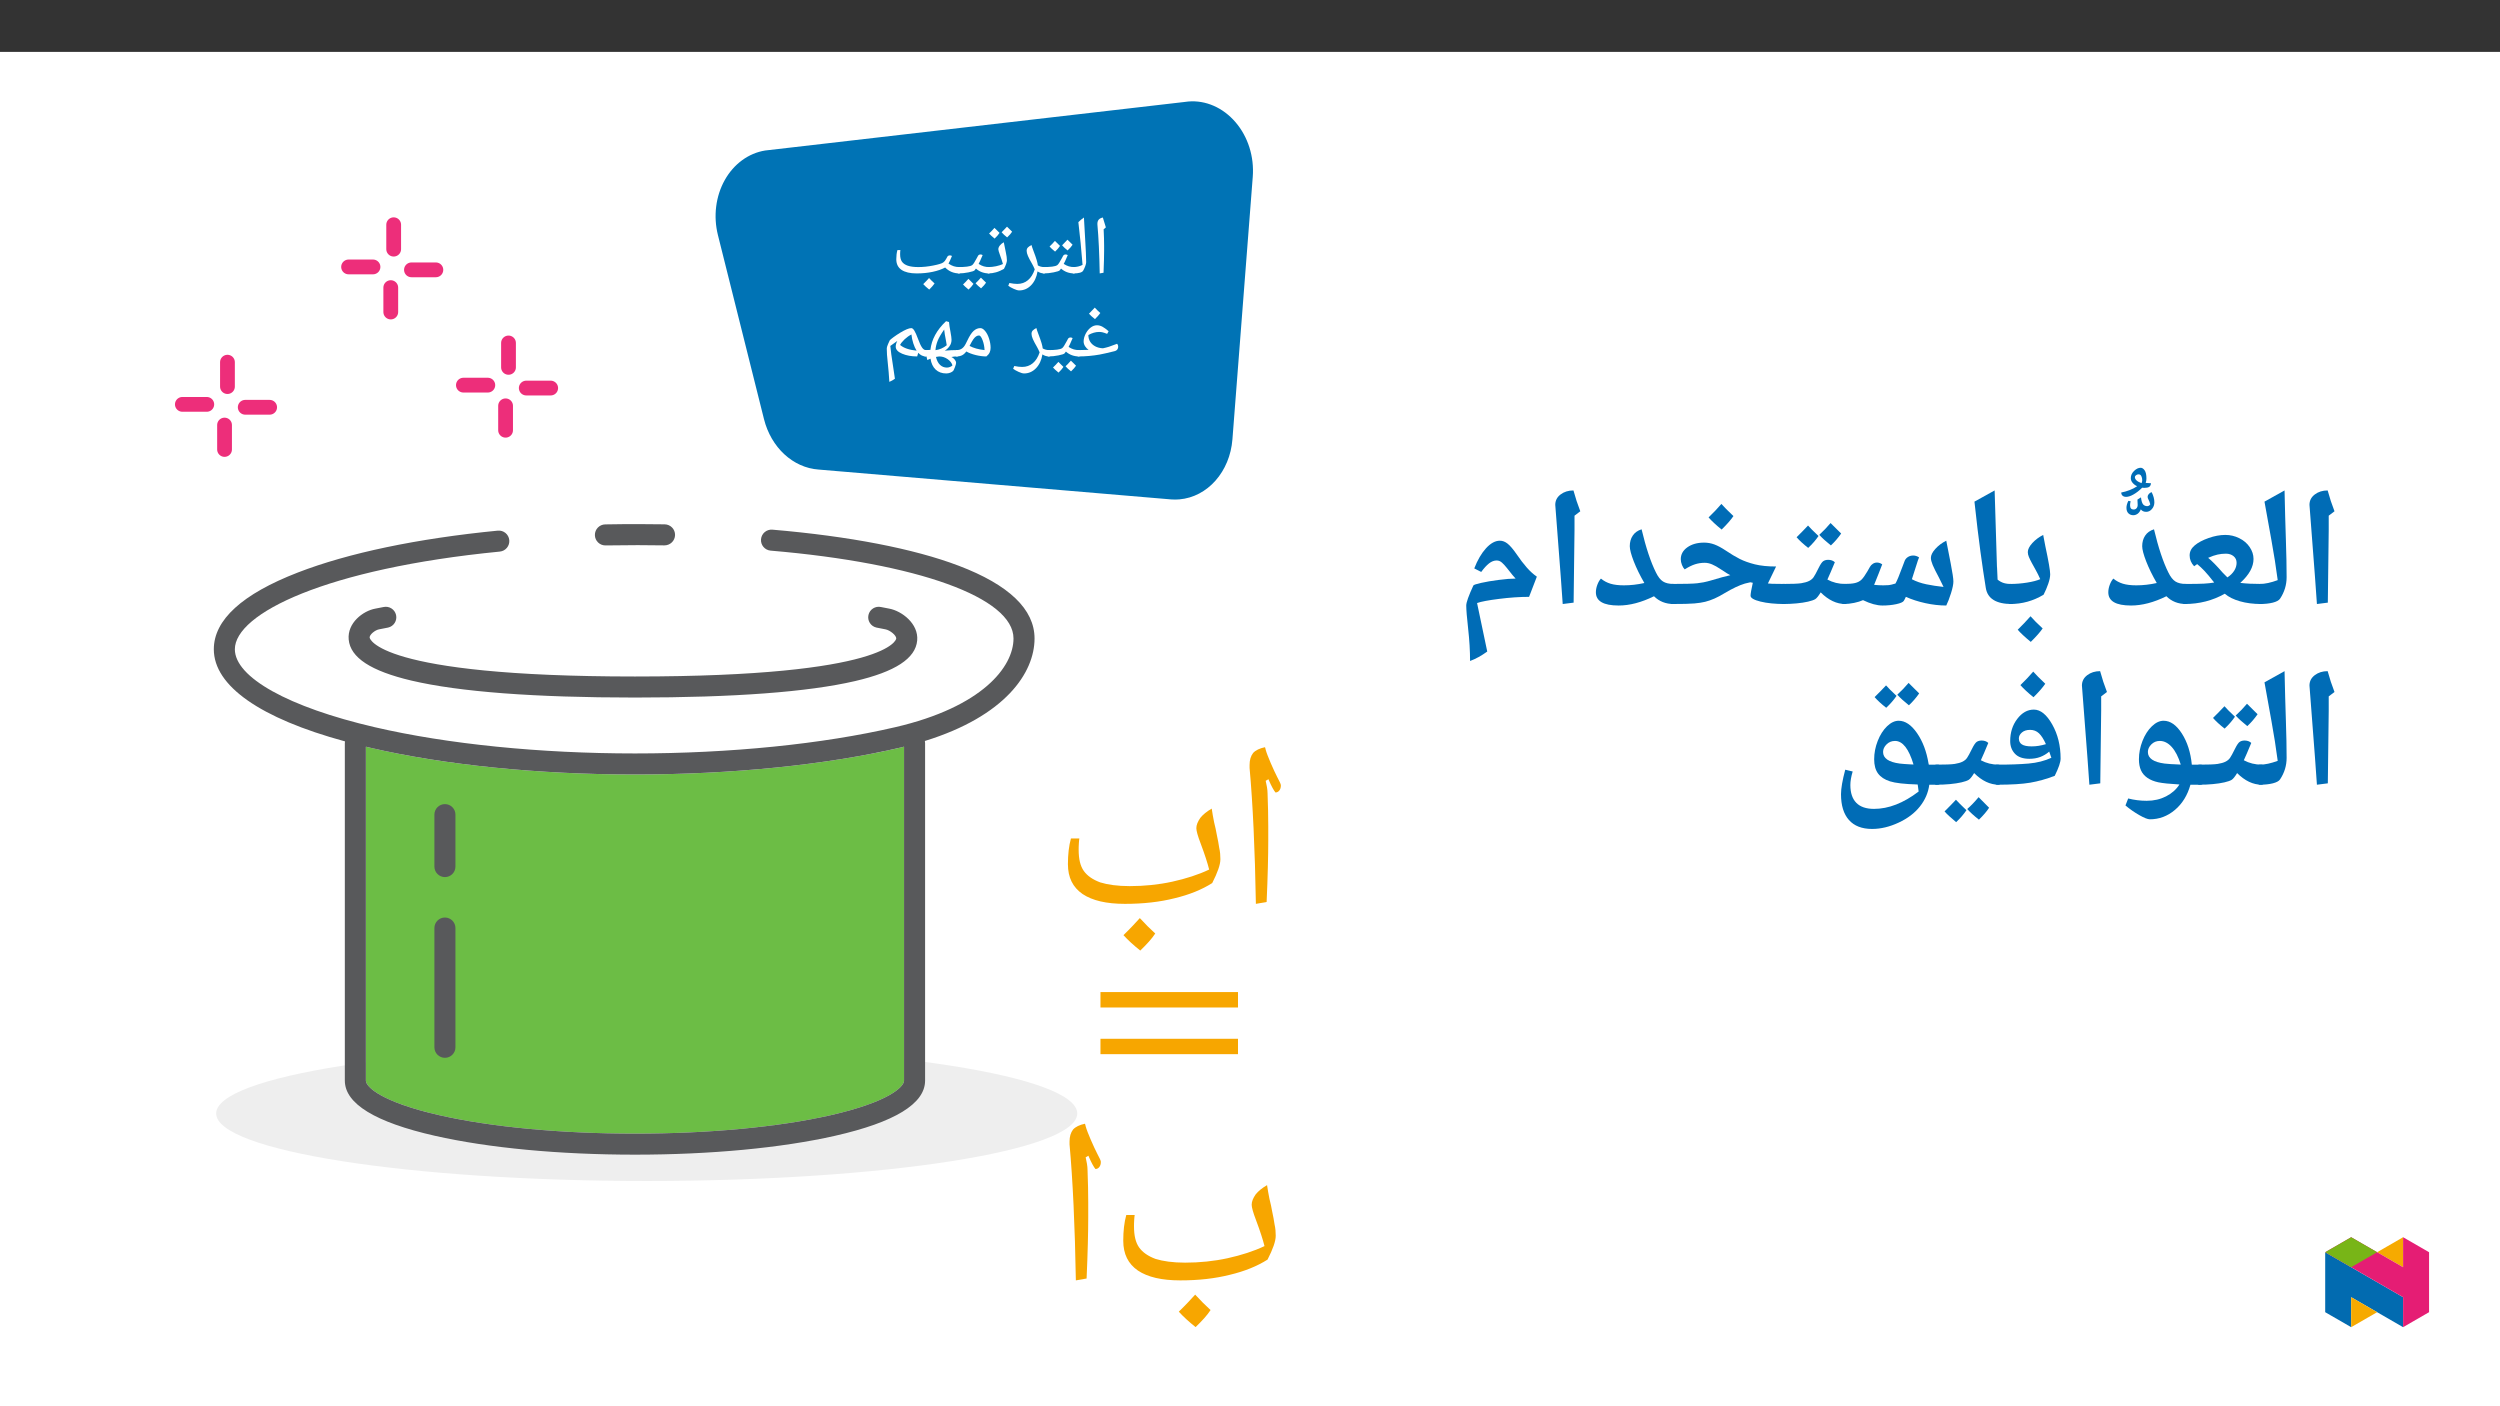﻿<?xml version="1.0" encoding="utf-8"?>
<svg xmlns="http://www.w3.org/2000/svg" xmlns:xlink="http://www.w3.org/1999/xlink" viewBox="0 0 960 540" version="1.1">
  <rect x="0" y="0" width="960" height="540" fill="#333333" stroke="none"/>
  <defs>
    <g>
      <symbol overflow="visible" id="glyph0-0">
        <path style="stroke:none;" d="M 1.594 0 L 1.594 -22.844 L 14.406 -22.844 L 14.406 0 Z M 3.141 -1.531 L 12.859 -1.531 L 12.859 -21.312 L 3.141 -21.312 Z M 3.141 -1.531 " />
      </symbol>
      <symbol overflow="visible" id="glyph0-1">
        <path style="stroke:none;" d="M 5.031 -10.656 L 5.031 -8.656 C 5.031 -6.594 4.957 -3.797 4.812 -0.266 L 3.344 0 C 3.207 -7.477 2.914 -13.688 2.469 -18.625 L 2.453 -19.031 C 2.453 -19.707 2.617 -20.242 2.953 -20.641 C 3.297 -21.047 3.832 -21.32 4.562 -21.469 C 4.594 -21.332 4.625 -21.207 4.656 -21.094 C 4.688 -20.977 5.035 -19.836 5.703 -17.672 L 4.844 -16.938 L 4.859 -16.781 C 4.973 -14.488 5.031 -12.445 5.031 -10.656 Z M 3.906 -23.031 Z M 4.203 1.656 Z M 4.203 1.656 " />
      </symbol>
      <symbol overflow="visible" id="glyph0-2">
        <path style="stroke:none;" d="M -0.031 0 C -0.219 0 -0.312 -0.086 -0.312 -0.266 L -0.312 -2.172 C -0.312 -2.348 -0.219 -2.438 -0.031 -2.438 C 1.258 -2.438 2.441 -2.719 3.516 -3.281 C 3.078 -8.945 2.539 -14.414 1.906 -19.688 C 2.52 -20.312 3.234 -20.906 4.047 -21.469 C 4.148 -19.176 4.32 -16.16 4.562 -12.422 C 4.758 -9.297 4.875 -6.594 4.906 -4.312 C 4.906 -3.945 4.797 -3.461 4.578 -2.859 C 4.367 -2.266 4.102 -1.68 3.781 -1.109 C 3.395 -0.367 2.125 0 -0.031 0 Z M 2.531 -23.031 Z M 3.844 0.938 Z M 3.844 1.656 Z M 3.844 1.656 " />
      </symbol>
      <symbol overflow="visible" id="glyph0-3">
        <path style="stroke:none;" d="M 8.547 -7.281 C 8.836 -7.281 9.098 -7.195 9.328 -7.031 C 8.941 -6.102 8.602 -5.328 8.312 -4.703 C 8.02 -4.078 7.844 -3.727 7.781 -3.656 C 8.5 -3.195 9.164 -2.879 9.781 -2.703 C 10.406 -2.523 11.082 -2.438 11.812 -2.438 C 11.988 -2.438 12.078 -2.348 12.078 -2.172 L 12.078 -0.266 C 12.078 -0.086 11.988 0 11.812 0 C 9.844 0 8.156 -0.617 6.75 -1.859 L 6.234 -1.172 C 6.016 -0.93 5.238 -0.676 3.906 -0.406 C 2.582 -0.133 1.281 0 0 0 C -0.176 0 -0.266 -0.086 -0.266 -0.266 L -0.266 -2.172 C -0.266 -2.348 -0.176 -2.438 0 -2.438 C 1.32 -2.438 2.441 -2.492 3.359 -2.609 C 4.285 -2.723 4.938 -2.914 5.312 -3.188 C 5.695 -3.457 6.258 -4.305 7 -5.734 L 7.562 -6.766 C 7.75 -7.109 8.078 -7.281 8.547 -7.281 Z M 6.922 -8.844 Z M 6.047 0.938 Z M 6.047 1.656 Z M 6.359 -10.562 C 5.973 -9.945 5.344 -9.219 4.469 -8.375 C 3.508 -9.145 2.801 -9.797 2.344 -10.328 C 2.906 -10.848 3.594 -11.566 4.406 -12.484 C 4.656 -12.223 5.305 -11.582 6.359 -10.562 Z M 11.188 -11.016 C 10.789 -10.379 10.148 -9.648 9.266 -8.828 C 8.359 -9.547 7.656 -10.203 7.156 -10.797 C 7.383 -11.004 8.07 -11.723 9.219 -12.953 C 9.469 -12.68 10.125 -12.035 11.188 -11.016 Z M 6.875 -8.062 Z M 6.719 -13.734 Z M 6.875 -8.375 Z M 6.875 -8.375 " />
      </symbol>
      <symbol overflow="visible" id="glyph0-4">
        <path style="stroke:none;" d="M 12.766 0 C 11.766 0 10.895 -0.258 10.156 -0.781 C 9.789 1.445 8.961 3.223 7.672 4.547 C 6.391 5.867 4.863 6.531 3.094 6.531 C 2.582 6.531 1.883 6.328 1 5.922 C 0.113 5.523 -0.582 5.129 -1.094 4.734 L -0.656 3.672 C 0.508 3.91 1.516 4.031 2.359 4.031 C 3.961 4.031 5.332 3.551 6.469 2.594 C 7.602 1.645 8.473 0.258 9.078 -1.562 C 8.797 -2.25 8.473 -2.922 8.109 -3.578 C 7.359 -4.867 6.812 -5.906 6.469 -6.688 C 6.133 -7.477 5.969 -8.141 5.969 -8.672 C 5.969 -9.211 6.129 -9.645 6.453 -9.969 C 6.785 -10.301 7.242 -10.613 7.828 -10.906 C 7.984 -10.32 8.195 -9.676 8.469 -8.969 C 9.145 -7.188 9.598 -5.895 9.828 -5.094 C 10.066 -4.289 10.211 -3.617 10.266 -3.078 C 10.984 -2.648 11.816 -2.438 12.766 -2.438 C 12.941 -2.438 13.031 -2.348 13.031 -2.172 L 13.031 -0.266 C 13.031 -0.086 12.941 0 12.766 0 Z M 6.281 -12.469 Z M 3.234 8.094 Z M 3.234 8.094 " />
      </symbol>
      <symbol overflow="visible" id="glyph0-5">
        <path style="stroke:none;" d="M 0 0 C -0.176 0 -0.266 -0.086 -0.266 -0.266 L -0.266 -2.172 C -0.266 -2.348 -0.176 -2.438 0 -2.438 C 0.969 -2.438 1.961 -2.539 2.984 -2.75 C 4.004 -2.969 4.895 -3.254 5.656 -3.609 C 5.383 -4.598 5 -5.77 4.5 -7.125 C 4.094 -8.227 3.891 -8.941 3.891 -9.266 C 3.891 -9.734 4.078 -10.211 4.453 -10.703 C 4.836 -11.191 5.348 -11.613 5.984 -11.969 C 6.078 -11.363 6.328 -10.141 6.734 -8.297 C 7.035 -6.891 7.188 -5.797 7.188 -5.016 C 7.188 -4.703 7.086 -4.25 6.891 -3.656 C 6.691 -3.07 6.414 -2.441 6.062 -1.766 C 4.094 -0.586 2.07 0 0 0 Z M 4.438 -13.531 Z M 4.062 0.938 Z M 4.062 1.656 Z M 4.359 -15.562 C 3.973 -14.945 3.344 -14.219 2.469 -13.375 C 1.508 -14.145 0.801 -14.797 0.344 -15.328 C 0.906 -15.848 1.594 -16.566 2.406 -17.484 C 2.656 -17.223 3.305 -16.582 4.359 -15.562 Z M 9.188 -16.016 C 8.789 -15.379 8.148 -14.648 7.266 -13.828 C 6.359 -14.547 5.656 -15.203 5.156 -15.797 C 5.383 -16.004 6.07 -16.723 7.219 -17.953 C 7.469 -17.68 8.125 -17.035 9.188 -16.016 Z M 4.875 -13.062 Z M 4.719 -18.734 Z M 4.875 -13.375 Z M 4.875 -13.375 " />
      </symbol>
      <symbol overflow="visible" id="glyph0-6">
        <path style="stroke:none;" d="M 8.547 -7.281 C 8.836 -7.281 9.098 -7.195 9.328 -7.031 C 8.941 -6.102 8.602 -5.328 8.312 -4.703 C 8.02 -4.078 7.844 -3.727 7.781 -3.656 C 8.5 -3.195 9.164 -2.879 9.781 -2.703 C 10.406 -2.523 11.082 -2.438 11.812 -2.438 C 11.988 -2.438 12.078 -2.348 12.078 -2.172 L 12.078 -0.266 C 12.078 -0.086 11.988 0 11.812 0 C 9.844 0 8.156 -0.617 6.75 -1.859 L 6.234 -1.172 C 6.016 -0.93 5.238 -0.676 3.906 -0.406 C 2.582 -0.133 1.281 0 0 0 C -0.176 0 -0.266 -0.086 -0.266 -0.266 L -0.266 -2.172 C -0.266 -2.348 -0.176 -2.438 0 -2.438 C 1.32 -2.438 2.441 -2.492 3.359 -2.609 C 4.285 -2.723 4.938 -2.914 5.312 -3.188 C 5.695 -3.457 6.258 -4.305 7 -5.734 L 7.562 -6.766 C 7.75 -7.109 8.078 -7.281 8.547 -7.281 Z M 6.922 -8.844 Z M 6.047 0.938 Z M 6.047 1.656 Z M 5.812 4.016 C 5.426 4.629 4.797 5.359 3.922 6.203 C 2.961 5.43 2.254 4.781 1.797 4.25 C 2.359 3.727 3.047 3.008 3.859 2.094 C 4.047 2.289 4.695 2.93 5.812 4.016 Z M 10.641 3.562 C 10.254 4.164 9.613 4.891 8.719 5.734 C 7.789 4.992 7.086 4.344 6.609 3.781 C 7.086 3.344 7.773 2.625 8.672 1.625 C 8.859 1.832 9.516 2.477 10.641 3.562 Z M 6.234 4.109 Z M 6.172 1.625 Z M 6.266 6.516 Z M 6.266 6.516 " />
      </symbol>
      <symbol overflow="visible" id="glyph0-7">
        <path style="stroke:none;" d="M 26.469 0 C 24.312 0 22.488 -0.754 21 -2.266 C 19.695 -1.566 18.098 -1.016 16.203 -0.609 C 14.316 -0.203 12.266 0 10.047 0 C 7.535 0 5.602 -0.453 4.25 -1.359 C 2.906 -2.266 2.234 -3.629 2.234 -5.453 C 2.234 -6.773 2.379 -7.945 2.672 -8.969 L 3.812 -8.969 C 3.789 -8.883 3.766 -8.664 3.734 -8.312 C 3.711 -7.957 3.703 -7.648 3.703 -7.391 C 3.703 -6.148 3.938 -5.191 4.406 -4.516 C 4.875 -3.836 5.617 -3.32 6.641 -2.969 C 7.672 -2.613 9.031 -2.438 10.719 -2.438 C 12.508 -2.438 14.41 -2.633 16.422 -3.031 C 18.43 -3.426 19.707 -3.816 20.25 -4.203 C 20.508 -4.391 20.711 -4.578 20.859 -4.766 C 21.016 -4.961 21.191 -5.238 21.391 -5.594 L 21.844 -6.422 C 22.039 -6.754 22.375 -6.922 22.844 -6.922 C 23.156 -6.922 23.41 -6.844 23.609 -6.688 C 23.023 -5.258 22.582 -4.285 22.281 -3.766 C 22.988 -3.297 23.66 -2.957 24.297 -2.75 C 24.941 -2.539 25.664 -2.438 26.469 -2.438 C 26.645 -2.438 26.734 -2.348 26.734 -2.172 L 26.734 -0.266 C 26.734 -0.086 26.645 0 26.469 0 Z M 12.938 -9.75 Z M 14.641 1.656 Z M 16.938 3.859 C 16.438 4.578 15.75 5.359 14.875 6.203 C 13.957 5.484 13.191 4.785 12.578 4.109 C 13.535 3.172 14.281 2.391 14.812 1.766 C 15.551 2.566 16.258 3.266 16.938 3.859 Z M 14.797 4.109 Z M 14.812 1.453 Z M 14.875 6.516 Z M 14.812 0.984 Z M 14.812 0.984 " />
      </symbol>
      <symbol overflow="visible" id="glyph0-8">
        <path style="stroke:none;" d="M 0 0 C -0.176 0 -0.266 -0.086 -0.266 -0.266 L -0.266 -2.172 C -0.266 -2.348 -0.176 -2.438 0 -2.438 C 1.375 -2.438 2.703 -2.469 3.984 -2.531 C 3.473 -2.863 3.023 -3.32 2.641 -3.906 C 2.266 -4.488 2.078 -5.109 2.078 -5.766 C 2.078 -6.672 2.32 -7.625 2.812 -8.625 C 3.312 -9.625 3.953 -10.43 4.734 -11.047 C 5.516 -11.66 6.332 -11.969 7.188 -11.969 C 7.926 -11.969 8.633 -11.781 9.312 -11.406 C 9.988 -11.039 10.773 -10.469 11.672 -9.688 L 11.109 -8.672 C 10.266 -8.992 9.648 -9.195 9.266 -9.281 C 8.879 -9.363 8.457 -9.406 8 -9.406 C 6.688 -9.406 5.316 -9.016 3.891 -8.234 C 3.891 -7.316 4.109 -6.477 4.547 -5.719 C 4.992 -4.969 5.641 -4.363 6.484 -3.906 C 7.328 -3.445 8.32 -3.188 9.469 -3.125 C 10.281 -3.289 11.055 -3.488 11.797 -3.719 C 12.535 -3.957 13.57 -4.336 14.906 -4.859 C 15.195 -4.586 15.344 -4.207 15.344 -3.719 L 15.312 -3.391 C 15.188 -2.672 14.742 -2.219 13.984 -2.031 C 11.441 -1.395 9.52 -0.957 8.219 -0.719 C 6.914 -0.488 5.578 -0.312 4.203 -0.188 C 2.836 -0.062 1.438 0 0 0 Z M 6.859 -13.531 Z M 8.891 0.938 Z M 8.891 1.656 Z M 8.484 -16.672 C 7.984 -15.953 7.297 -15.172 6.422 -14.328 C 5.473 -15.078 4.707 -15.77 4.125 -16.406 C 5.219 -17.5 5.961 -18.281 6.359 -18.75 C 7.035 -18.008 7.742 -17.316 8.484 -16.672 Z M 6.422 -14.016 Z M 6.359 -19.531 Z M 6.359 -19.531 " />
      </symbol>
      <symbol overflow="visible" id="glyph0-9">
        <path style="stroke:none;" d="M 0 0 C -0.176 0 -0.266 -0.086 -0.266 -0.266 L -0.266 -2.172 C -0.266 -2.348 -0.176 -2.438 0 -2.438 C 0.812 -2.438 1.492 -2.629 2.047 -3.016 C 2.609 -3.41 3.094 -4.008 3.5 -4.812 L 4.141 -6.094 C 4.961 -7.844 5.766 -9.078 6.547 -9.797 C 7.336 -10.516 8.203 -10.875 9.141 -10.875 C 9.766 -10.875 10.383 -10.492 11 -9.734 C 11.625 -8.973 12.125 -7.992 12.5 -6.797 C 12.883 -5.598 13.078 -4.441 13.078 -3.328 C 13.078 -2.672 12.957 -2.07 12.719 -1.531 C 12.477 -1 12.055 -0.488 11.453 0 C 10.172 0 8.805 -0.176 7.359 -0.531 C 5.922 -0.883 4.719 -1.344 3.75 -1.906 C 3.25 -1.227 2.703 -0.738 2.109 -0.438 C 1.516 -0.145 0.812 0 0 0 Z M 10.75 -2.438 C 10.707 -3.758 10.457 -5.023 10 -6.234 C 9.539 -7.441 9.086 -8.047 8.641 -8.047 C 8.234 -8.047 7.852 -7.926 7.5 -7.688 C 7.145 -7.445 6.789 -7.078 6.438 -6.578 C 6.082 -6.078 5.602 -5.234 5 -4.047 C 6.5 -3.223 8.414 -2.688 10.75 -2.438 Z M 7.906 -12.438 Z M 8.031 0.938 Z M 7.406 1.969 Z M 7.406 1.969 " />
      </symbol>
      <symbol overflow="visible" id="glyph0-10">
        <path style="stroke:none;" d="M 10.156 0.219 C 10.656 0.438 11.078 0.766 11.422 1.203 C 11.773 1.641 11.953 2.066 11.953 2.484 C 11.953 2.785 11.805 3.32 11.516 4.094 C 11.223 4.863 11.004 5.344 10.859 5.531 C 10.586 5.82 10.203 6.062 9.703 6.25 C 9.203 6.438 8.691 6.531 8.172 6.531 C 6.516 6.531 5.16 6.035 4.109 5.047 C 3.066 4.066 2.406 2.672 2.125 0.859 L 0.906 1.375 L 0.562 -0.031 L 0 0 C -0.176 0 -0.266 -0.086 -0.266 -0.266 L -0.266 -2.172 C -0.266 -2.348 -0.176 -2.438 0 -2.438 L 1.469 -2.484 L 2.094 -2.531 C 2.531 -6.5 4.531 -10.164 8.094 -13.531 L 9.234 -13.219 C 9.305 -12.25 9.492 -10.992 9.797 -9.453 C 10.066 -8.016 10.203 -6.992 10.203 -6.391 C 10.203 -5.453 9.938 -4.617 9.406 -3.891 C 8.883 -3.16 8.281 -2.598 7.594 -2.203 L 8.297 -2.266 C 9.422 -2.379 10.781 -2.438 12.375 -2.438 C 12.613 -2.438 12.734 -2.328 12.734 -2.109 L 12.734 -0.344 C 12.734 -0.113 12.613 0 12.375 0 C 11.562 0 10.82 0.07 10.156 0.219 Z M 8.359 -4.297 L 8.094 -5.906 C 7.688 -7.938 7.445 -9.41 7.375 -10.328 C 6.195 -8.66 5.363 -7.223 4.875 -6.016 C 4.395 -4.805 4.113 -3.602 4.031 -2.406 C 4.789 -2.488 5.547 -2.695 6.297 -3.031 C 7.055 -3.363 7.742 -3.785 8.359 -4.297 Z M 8.438 4.281 C 8.801 4.281 9.188 4.203 9.594 4.047 C 10 3.898 10.32 3.695 10.562 3.438 C 10.289 2.508 9.66 1.703 8.672 1.016 C 7.68 0.336 6.613 0 5.469 0 C 5.289 0 4.875 0.062 4.219 0.188 C 4.551 1.562 5.082 2.586 5.812 3.266 C 6.539 3.941 7.414 4.281 8.438 4.281 Z M 7.344 -15.094 Z M 8.109 8.094 Z M 8.109 8.094 " />
      </symbol>
      <symbol overflow="visible" id="glyph0-11">
        <path style="stroke:none;" d="M 3.531 -4.031 C 3.688 -2.25 4.031 0.289 4.562 3.594 L 5.297 8.562 C 4.672 9.031 3.957 9.43 3.156 9.766 C 3.02 7.328 2.812 4.82 2.531 2.25 C 2.289 0.176 2.172 -1.562 2.172 -2.969 C 2.172 -3.219 2.227 -3.535 2.344 -3.922 C 2.469 -4.316 2.785 -5.062 3.297 -6.156 C 3.359 -6.301 3.82 -6.695 4.688 -7.344 C 5.562 -7.988 6.457 -8.586 7.375 -9.141 C 8.289 -9.691 9.109 -10.117 9.828 -10.422 C 10.555 -10.723 11.141 -10.875 11.578 -10.875 C 11.984 -10.875 12.383 -10.539 12.781 -9.875 C 13.176 -9.219 13.648 -8.145 14.203 -6.656 C 14.734 -5.195 15.227 -4.129 15.688 -3.453 C 16.156 -2.773 16.645 -2.438 17.156 -2.438 C 17.395 -2.438 17.516 -2.328 17.516 -2.109 L 17.516 -0.344 C 17.516 -0.113 17.395 0 17.156 0 C 16.094 0 15.125 -0.461 14.25 -1.391 L 13.844 0 C 11.645 0 9.723 -0.348 8.078 -1.047 C 6.43 -1.742 5.609 -2.645 5.609 -3.75 C 5.609 -4.426 5.805 -5.16 6.203 -5.953 C 5.211 -5.285 4.32 -4.645 3.531 -4.031 Z M 11.641 -8.438 C 10.742 -7.988 9.875 -7.375 9.031 -6.594 C 8.195 -5.812 7.613 -5.082 7.281 -4.406 C 8.676 -3.227 10.789 -2.5 13.625 -2.219 C 13.145 -2.957 12.723 -3.891 12.359 -5.016 C 11.992 -6.148 11.754 -7.289 11.641 -8.438 Z M 8.828 -12.438 Z M 11.266 0.938 Z M 10.797 3.125 Z M 10.797 3.125 " />
      </symbol>
      <symbol overflow="visible" id="glyph1-0">
        <path style="stroke:none;" d="M 22.422 0 L 22.422 -61.328 L 0 -61.328 L 0 0 Z M 16.5 -6 L 5.922 -6 L 5.922 -55.406 L 16.5 -55.406 Z M 16.5 -6 " />
      </symbol>
      <symbol overflow="visible" id="glyph1-1">
        <path style="stroke:none;" d="M 14.078 -29.859 C 14.078 -33.625 13.984 -37.828 13.812 -42.406 C 13.812 -43.938 13.453 -45.641 13.094 -47.25 L 14.172 -47.875 C 14.172 -47.781 14.25 -47.703 14.25 -47.609 C 15.328 -45.094 16.234 -43.484 16.859 -42.766 C 17.391 -42.766 17.938 -43.031 18.297 -43.484 C 18.734 -44.016 18.922 -44.656 18.922 -45.547 C 18.922 -46 18.375 -47.062 17.484 -48.766 C 16.234 -51.188 13.719 -56.844 13.094 -59.172 C 13.094 -59.438 12.906 -59.797 12.828 -60.156 C 10.766 -59.719 9.234 -59 8.25 -57.922 C 7.359 -56.75 6.906 -55.234 6.906 -53.344 L 6.906 -52.188 C 8.156 -38.375 8.969 -20.984 9.328 0 L 13.453 -0.719 C 13.891 -10.672 14.078 -18.469 14.078 -24.297 Z M 14.078 -29.859 " />
      </symbol>
      <symbol overflow="visible" id="glyph1-2">
        <path style="stroke:none;" d="M 39.812 11.391 C 37.922 9.688 35.953 7.703 33.891 5.469 C 32.359 7.172 30.297 9.406 27.609 12.016 C 29.312 13.891 31.469 15.875 34.062 17.938 C 36.484 15.594 38.469 13.453 39.812 11.391 Z M 28.156 0 C 35.234 0 41.594 -0.719 47.25 -2.156 C 52.891 -3.5 57.734 -5.469 61.688 -7.984 C 63.75 -12.016 64.828 -15.062 64.828 -17.125 C 64.828 -18.469 64.734 -20 64.375 -21.516 C 64.188 -23.047 63.828 -24.656 63.484 -26.359 C 63.203 -27.969 62.844 -29.672 62.406 -31.375 C 62.047 -33.078 61.766 -34.875 61.5 -36.578 C 59.625 -35.5 58.094 -34.25 57.109 -33 C 56.125 -31.562 55.594 -30.297 55.594 -29.047 C 55.594 -28.062 56.125 -26.094 57.297 -23.047 C 58.812 -19 59.891 -15.688 60.516 -13.172 C 56.391 -11.203 51.641 -9.688 46.359 -8.516 C 41.062 -7.359 35.594 -6.812 30.031 -6.812 C 25.281 -6.812 21.516 -7.359 18.656 -8.25 C 15.781 -9.328 13.719 -10.766 12.375 -12.641 C 11.031 -14.531 10.406 -17.219 10.406 -20.703 C 10.406 -21.422 10.406 -22.234 10.484 -23.312 C 10.578 -24.203 10.578 -24.828 10.672 -25.109 L 7.438 -25.109 C 6.641 -22.234 6.281 -18.922 6.281 -15.234 C 6.281 -10.125 8.156 -6.359 11.922 -3.766 C 15.688 -1.25 21.062 0 28.156 0 Z M 28.156 0 " />
      </symbol>
      <symbol overflow="visible" id="glyph1-3">
        <path style="stroke:none;" d="M 57.109 -28.688 L 57.109 -34.609 L 4.297 -34.609 L 4.297 -28.688 Z M 57.109 -10.766 L 57.109 -16.672 L 4.297 -16.672 L 4.297 -10.766 Z M 57.109 -10.766 " />
      </symbol>
      <symbol overflow="visible" id="glyph2-0">
        <path style="stroke:none;" d="M 6.125 -46.406 L 32.812 -46.406 L 32.812 0 L 6.125 0 Z M 9.422 -3.297 L 29.516 -3.297 L 29.516 -43.094 L 9.422 -43.094 Z M 9.422 -3.297 " />
      </symbol>
      <symbol overflow="visible" id="glyph2-1">
        <path style="stroke:none;" d="M 12.375 -29.047 L 12.031 -1.109 L 7.844 -0.578 L 7.109 -10.891 L 4.984 -38.656 C 4.984 -40.281 5.66 -41.609 7.016 -42.641 C 8.367 -43.672 10.02 -44.188 11.969 -44.188 C 12.707 -41.445 13.582 -38.781 14.594 -36.188 L 12.375 -34.5 Z M 9.203 -47.359 Z M 9.812 3.75 Z M 9.812 3.75 " />
      </symbol>
      <symbol overflow="visible" id="glyph2-2">
        <path style="stroke:none;" d="M 1.781 -39.891 L 9.484 -44.188 C 9.641 -37.031 9.812 -30.688 10 -25.156 C 10.188 -19.625 10.281 -14.867 10.281 -10.891 C 10.281 -7.898 9.438 -5.141 7.75 -2.609 C 7.32 -1.973 6.398 -1.473 4.984 -1.109 C 3.566 -0.754 1.906 -0.578 0 -0.578 C -0.363 -0.578 -0.547 -0.754 -0.547 -1.109 L -0.547 -7.75 C -0.547 -8.102 -0.363 -8.281 0 -8.281 C 1.945 -8.281 4.234 -8.77 6.859 -9.75 C 6.516 -12.301 6.148 -14.828 5.766 -17.328 C 5.391 -19.828 4.062 -27.348 1.781 -39.891 Z M 5.141 -47.359 Z M 7.484 3.75 Z M 7.484 3.75 " />
      </symbol>
      <symbol overflow="visible" id="glyph2-3">
        <path style="stroke:none;" d="M 30.219 -1.172 C 30.219 -0.773 30.004 -0.578 29.578 -0.578 C 26.516 -0.578 23.77 -0.926 21.344 -1.625 C 18.914 -2.32 16.973 -3.289 15.516 -4.531 C 10.879 -1.895 5.727 -0.578 0.062 -0.578 C -0.344 -0.578 -0.547 -0.773 -0.547 -1.172 L -0.547 -7.688 C -0.547 -8.082 -0.344 -8.281 0.062 -8.281 C 3.633 -8.281 6.141 -8.32 7.578 -8.406 C 9.023 -8.488 10.316 -8.629 11.453 -8.828 C 9.91 -10.816 8.672 -12.301 7.734 -13.281 C 6.805 -14.27 5.867 -15.145 4.922 -15.906 L 3.75 -15.078 C 2.602 -16.328 2.031 -17.711 2.031 -19.234 C 2.031 -20.711 2.676 -21.992 3.969 -23.078 C 5.258 -24.172 7.031 -25.113 9.281 -25.906 C 11.531 -26.707 13.688 -27.109 15.75 -27.109 C 17.625 -27.109 19.398 -26.691 21.078 -25.859 C 22.766 -25.035 24.098 -23.898 25.078 -22.453 C 26.066 -21.004 26.562 -19.477 26.562 -17.875 C 26.562 -14.82 24.879 -11.773 21.516 -8.734 L 21.484 -8.703 L 21.641 -8.672 C 23.773 -8.41 26.422 -8.281 29.578 -8.281 C 30.004 -8.281 30.219 -8.082 30.219 -7.688 Z M 20.062 -16.406 C 20.062 -17.469 19.672 -18.316 18.891 -18.953 C 18.117 -19.586 17.145 -19.906 15.969 -19.906 C 14.844 -19.906 13.77 -19.789 12.75 -19.562 C 11.738 -19.344 10.535 -18.926 9.141 -18.312 C 10.641 -17.082 12.488 -15.195 14.688 -12.656 L 16.531 -10.797 C 17.656 -11.535 18.523 -12.391 19.141 -13.359 C 19.754 -14.336 20.062 -15.352 20.062 -16.406 Z M 14.688 -31.859 Z M 14.984 3.75 Z M 14.984 3.75 " />
      </symbol>
      <symbol overflow="visible" id="glyph2-4">
        <path style="stroke:none;" d="M 32.094 -0.578 C 29.039 -0.578 26.52 -1.57 24.531 -3.562 C 19.707 -1.188 15.18 0 10.953 0 C 5.129 0 2.219 -1.691 2.219 -5.078 C 2.219 -5.984 2.398 -6.938 2.766 -7.938 C 3.141 -8.945 3.602 -9.75 4.156 -10.344 C 5.219 -9.457 6.441 -8.801 7.828 -8.375 C 9.211 -7.957 10.93 -7.75 12.984 -7.75 C 15.547 -7.75 18.16 -8.047 20.828 -8.641 C 19.129 -11.578 17.77 -14.359 16.75 -16.984 C 15.738 -19.609 15.234 -21.539 15.234 -22.781 C 15.234 -24.352 15.613 -25.707 16.375 -26.844 C 17.133 -27.988 18.266 -28.797 19.766 -29.266 C 21.441 -22.211 23.285 -16.676 25.297 -12.656 C 26.098 -11.008 26.992 -9.867 27.984 -9.234 C 28.984 -8.598 30.352 -8.281 32.094 -8.281 C 32.445 -8.281 32.625 -8.102 32.625 -7.75 L 32.625 -1.109 C 32.625 -0.754 32.445 -0.578 32.094 -0.578 Z M 14.656 -34.031 Z M 15.516 3.75 Z M 15.516 3.75 " />
      </symbol>
      <symbol overflow="visible" id="glyph2-5">
        <path style="stroke:none;" d="M -3.203 -38.969 C -2.148 -39.164 -1.078 -39.473 0.016 -39.891 C 1.109 -40.316 2.047 -40.797 2.828 -41.328 L 2.891 -41.391 C 2.234 -41.68 1.664 -42.102 1.188 -42.656 C 0.707 -43.207 0.469 -43.82 0.469 -44.5 C 0.469 -45.508 0.879 -46.422 1.703 -47.234 C 2.535 -48.055 3.383 -48.469 4.25 -48.469 C 4.801 -48.469 5.305 -48.145 5.766 -47.5 C 6.234 -46.852 6.469 -45.801 6.469 -44.344 C 6.469 -43.75 6.375 -43.188 6.188 -42.656 L 8.219 -42.531 C 8.156 -41.852 7.922 -41.383 7.516 -41.125 C 7.117 -40.875 6.488 -40.75 5.625 -40.75 L 4.828 -40.812 C 3.703 -39.695 2.594 -38.832 1.5 -38.219 C 0.414 -37.602 -0.523 -37.297 -1.328 -37.297 C -1.898 -37.297 -2.352 -37.441 -2.688 -37.734 C -3.031 -38.035 -3.203 -38.445 -3.203 -38.969 Z M 8.469 -39.109 C 9.164 -37.754 9.516 -36.453 9.516 -35.203 C 9.516 -34.203 9.203 -33.344 8.578 -32.625 C 7.961 -31.906 7.227 -31.547 6.375 -31.547 C 5.469 -31.547 4.781 -31.863 4.312 -32.5 C 4.02 -31.758 3.613 -31.195 3.094 -30.812 C 2.57 -30.438 2.023 -30.25 1.453 -30.25 C 0.691 -30.25 0.062 -30.488 -0.438 -30.969 C -0.945 -31.457 -1.203 -32.172 -1.203 -33.109 C -1.203 -33.91 -0.957 -34.797 -0.469 -35.766 L 0.406 -35.609 C 0.258 -35.078 0.188 -34.562 0.188 -34.062 C 0.188 -32.977 0.645 -32.438 1.562 -32.438 C 2 -32.438 2.363 -32.594 2.656 -32.906 C 2.957 -33.227 3.109 -33.664 3.109 -34.219 L 3.016 -36.25 L 4.375 -37.109 C 4.531 -35.797 4.797 -34.906 5.172 -34.438 C 5.555 -33.969 6.098 -33.734 6.797 -33.734 C 7.047 -33.734 7.281 -33.805 7.5 -33.953 C 7.727 -34.109 7.875 -34.27 7.938 -34.438 C 7.812 -35.051 7.504 -35.832 7.016 -36.781 L 6.922 -37.297 C 6.922 -37.672 7.07 -38.035 7.375 -38.391 C 7.688 -38.754 8.051 -38.992 8.469 -39.109 Z M 4.859 -43.703 C 4.859 -44.273 4.742 -44.789 4.516 -45.25 C 4.297 -45.719 3.941 -45.953 3.453 -45.953 C 3.078 -45.953 2.742 -45.832 2.453 -45.594 C 2.172 -45.352 2.031 -45.133 2.031 -44.938 C 2.031 -43.969 2.879 -43.176 4.578 -42.562 L 4.703 -42.844 C 4.805 -43.188 4.859 -43.473 4.859 -43.703 Z M 4.219 -29.578 Z M 1.484 -50.047 Z M 1.484 -50.047 " />
      </symbol>
      <symbol overflow="visible" id="glyph2-6">
        <path style="stroke:none;" d="M 0 -0.578 C -0.363 -0.578 -0.547 -0.754 -0.547 -1.109 L -0.547 -7.75 C -0.547 -8.102 -0.363 -8.281 0 -8.281 C 2.156 -8.281 4.32 -8.453 6.5 -8.797 C 8.688 -9.148 10.379 -9.594 11.578 -10.125 C 11.016 -11.395 10.445 -12.539 9.875 -13.562 C 9.301 -14.594 8.785 -15.523 8.328 -16.359 C 7.879 -17.191 7.508 -17.945 7.219 -18.625 C 6.938 -19.301 6.797 -19.926 6.797 -20.5 C 6.797 -21.562 7.379 -22.727 8.547 -24 C 9.723 -25.27 11.109 -26.305 12.703 -27.109 L 13.516 -22.859 C 14.766 -17.035 15.391 -13.414 15.391 -12 C 15.391 -11 15.141 -9.781 14.641 -8.344 C 14.148 -6.906 13.555 -5.508 12.859 -4.156 C 8.922 -1.77 4.633 -0.578 0 -0.578 Z M 9.016 -31.859 Z M 8.25 3.75 Z M 12.5 8.797 C 11.508 10.234 9.988 11.957 7.938 13.969 C 5.645 12.082 3.973 10.523 2.922 9.297 C 4.629 7.629 6.27 5.906 7.844 4.125 C 8.914 5.375 10.469 6.93 12.5 8.797 Z M 7.844 2.547 Z M 7.938 14.594 Z M 7.844 3.484 Z M 7.938 9.047 Z M 7.938 9.047 " />
      </symbol>
      <symbol overflow="visible" id="glyph2-7">
        <path style="stroke:none;" d="M 19.844 -1.109 C 19.844 -0.754 19.66 -0.578 19.297 -0.578 C 13.305 -0.578 9.977 -2.633 9.312 -6.75 C 8.645 -10.863 7.957 -15.516 7.25 -20.703 C 6.539 -25.898 5.773 -32.297 4.953 -39.891 L 12.703 -44.188 L 13.609 -14.406 L 13.609 -15.047 L 13.844 -9.938 C 14.625 -9.301 15.445 -8.859 16.312 -8.609 C 17.176 -8.367 18.211 -8.25 19.422 -8.25 C 19.703 -8.25 19.844 -8.082 19.844 -7.75 Z M 8.312 -47.359 Z M 11.266 3.75 Z M 11.266 3.75 " />
      </symbol>
      <symbol overflow="visible" id="glyph2-8">
        <path style="stroke:none;" d="M 42.188 -9.234 C 42.188 -8.16 41.879 -6.648 41.266 -4.703 C 40.648 -2.754 40.047 -1.188 39.453 0 C 36.848 0 34.176 -0.301 31.438 -0.906 C 28.695 -1.508 26.195 -2.316 23.938 -3.328 C 23.656 -2.691 23.391 -2.176 23.141 -1.781 C 22.816 -1.289 21.844 -0.867 20.219 -0.516 C 18.594 -0.172 16.848 0 14.984 0 C 12.805 0 10.305 -0.688 7.484 -2.062 C 6.598 -1.656 5.469 -1.305 4.094 -1.016 C 2.719 -0.723 1.352 -0.578 0 -0.578 C -0.363 -0.578 -0.547 -0.754 -0.547 -1.109 L -0.547 -7.75 C -0.547 -8.102 -0.363 -8.281 0 -8.281 C 1.969 -8.281 3.453 -8.398 4.453 -8.641 C 5.461 -8.891 6.281 -9.32 6.906 -9.938 C 7.531 -10.551 8.273 -11.598 9.141 -13.078 L 10.156 -14.859 C 10.406 -15.316 10.77 -15.703 11.25 -16.016 C 11.727 -16.336 12.266 -16.5 12.859 -16.5 C 13.535 -16.5 14.203 -16.27 14.859 -15.812 L 13.516 -12.344 L 11.75 -7.938 C 12.926 -7.812 14.109 -7.75 15.297 -7.75 C 16.16 -7.75 16.852 -7.773 17.375 -7.828 C 17.895 -7.879 18.75 -8.082 19.938 -8.438 C 20.5 -9.375 21.414 -11.578 22.688 -15.047 L 23.516 -17.234 C 23.754 -17.785 24.148 -18.242 24.703 -18.609 C 25.266 -18.984 25.938 -19.18 26.719 -19.203 C 27.551 -19.203 28.316 -18.957 29.016 -18.469 C 28.859 -18.133 28.711 -17.77 28.578 -17.375 C 28.441 -16.988 27.664 -14.562 26.25 -10.094 C 27.895 -9.227 29.742 -8.582 31.797 -8.156 C 33.848 -7.727 36.051 -7.391 38.406 -7.141 L 36.656 -10.703 C 35.508 -12.836 34.703 -14.461 34.234 -15.578 C 33.773 -16.703 33.547 -17.602 33.547 -18.281 C 33.547 -19.32 34.117 -20.477 35.266 -21.75 C 36.422 -23.031 37.816 -24.078 39.453 -24.891 L 41.172 -16.094 C 41.848 -12.602 42.188 -10.316 42.188 -9.234 Z M 22.062 -24.25 Z M 21.875 3.75 Z M 21.875 3.75 " />
      </symbol>
      <symbol overflow="visible" id="glyph2-9">
        <path style="stroke:none;" d="M 0 -0.578 C -0.363 -0.578 -0.547 -0.754 -0.547 -1.109 L -0.547 -7.75 C -0.547 -8.102 -0.363 -8.281 0 -8.281 C 3.488 -8.281 5.852 -8.375 7.094 -8.562 C 8.332 -8.758 9.332 -9.047 10.094 -9.422 C 10.852 -9.805 11.43 -10.285 11.828 -10.859 C 12.234 -11.43 12.883 -12.625 13.781 -14.438 C 14.477 -15.852 15.078 -16.723 15.578 -17.047 C 16.086 -17.379 16.703 -17.547 17.422 -17.547 C 18.484 -17.547 19.344 -17.238 20 -16.625 C 18.832 -13.789 17.879 -11.57 17.141 -9.969 C 19.211 -8.844 21.5 -8.281 24 -8.281 C 24.352 -8.281 24.531 -8.102 24.531 -7.75 L 24.531 -1.109 C 24.531 -0.754 24.352 -0.578 24 -0.578 C 20.695 -0.578 17.551 -2.066 14.562 -5.047 C 13.719 -3.648 13.016 -2.781 12.453 -2.438 C 11.891 -2.102 10.969 -1.785 9.688 -1.484 C 8.414 -1.191 6.938 -0.969 5.25 -0.812 C 3.57 -0.656 1.82 -0.578 0 -0.578 Z M 14.062 -22.344 Z M 12.281 3.75 Z M 13.734 -26.688 C 12.648 -25.102 11.328 -23.582 9.766 -22.125 C 7.898 -23.582 6.414 -24.945 5.312 -26.219 L 7.641 -28.562 L 9.703 -30.719 C 10.504 -29.789 11.848 -28.445 13.734 -26.688 Z M 22.422 -27.641 C 21.297 -26.016 19.984 -24.492 18.484 -23.078 C 16.691 -24.492 15.203 -25.848 14.016 -27.141 C 15.598 -28.598 17.047 -30.109 18.359 -31.672 C 19.141 -30.848 20.492 -29.504 22.422 -27.641 Z M 13.922 -33.266 Z M 13.891 -22.125 Z M 13.891 -22.125 " />
      </symbol>
      <symbol overflow="visible" id="glyph2-10">
        <path style="stroke:none;" d="M 0 -0.578 C -0.363 -0.578 -0.547 -0.754 -0.547 -1.109 L -0.547 -7.75 C -0.547 -8.102 -0.363 -8.281 0 -8.281 C 4.781 -8.281 8.008 -8.367 9.688 -8.547 C 11.375 -8.734 12.969 -9.047 14.469 -9.484 C 18.219 -10.609 20.852 -11.328 22.375 -11.641 L 21.141 -12.344 L 18.828 -13.844 C 17.453 -14.77 16.289 -15.426 15.344 -15.812 C 14.406 -16.207 13.469 -16.406 12.531 -16.406 C 11.238 -16.406 10 -16.211 8.812 -15.828 C 7.633 -15.453 6.316 -14.801 4.859 -13.875 C 4.473 -14.25 4.125 -14.816 3.812 -15.578 C 3.508 -16.336 3.359 -17.07 3.359 -17.781 C 3.359 -19.633 4.203 -21.16 5.891 -22.359 C 7.586 -23.555 9.727 -24.156 12.312 -24.156 C 13.688 -24.156 15.016 -23.914 16.297 -23.438 C 17.578 -22.957 19.02 -22.18 20.625 -21.109 C 22.57 -19.797 24.363 -18.723 26 -17.891 C 27.645 -17.066 29.582 -16.375 31.812 -15.812 C 34.051 -15.258 36.766 -14.984 39.953 -14.984 L 36.812 -8.469 L 38.438 -8.344 L 43.266 -8.281 C 43.617 -8.281 43.797 -8.102 43.797 -7.75 L 43.797 -1.109 C 43.797 -0.754 43.617 -0.578 43.266 -0.578 C 39.598 -0.578 36.492 -0.891 33.953 -1.516 C 31.422 -2.148 30.156 -2.895 30.156 -3.75 C 30.156 -4.508 30.441 -6.172 31.016 -8.734 L 30.062 -8.922 L 28 -8.438 C 25.812 -7.781 23.219 -6.555 20.219 -4.766 C 18.863 -3.93 17.566 -3.238 16.328 -2.688 C 15.086 -2.145 13.895 -1.727 12.75 -1.438 C 11.613 -1.156 10.223 -0.941 8.578 -0.797 C 6.941 -0.648 4.082 -0.578 0 -0.578 Z M 18.797 -28.906 Z M 20.688 3.75 Z M 23.578 -34.344 C 22.547 -32.844 21.035 -31.117 19.047 -29.172 C 16.91 -30.898 15.238 -32.453 14.031 -33.828 C 16.02 -35.754 17.66 -37.484 18.953 -39.016 C 19.879 -37.953 21.422 -36.395 23.578 -34.344 Z M 19.047 -28.531 Z M 18.984 -40.594 Z M 18.984 -40.594 " />
      </symbol>
      <symbol overflow="visible" id="glyph2-11">
        <path style="stroke:none;" d="M 4.797 21.297 C 4.797 17.441 4.551 13.328 4.062 8.953 C 3.57 4.566 3.328 1.582 3.328 0 C 3.328 -1.188 4.238 -3.75 6.062 -7.688 C 6.188 -7.938 7.18 -8.27 9.047 -8.688 C 10.91 -9.113 13.156 -9.492 15.781 -9.828 C 18.414 -10.172 20.582 -10.344 22.281 -10.344 L 21.078 -11.719 C 20.316 -12.664 19.613 -13.551 18.969 -14.375 C 18.32 -15.195 17.688 -15.891 17.062 -16.453 C 16.438 -17.016 15.754 -17.297 15.016 -17.297 C 14.016 -17.297 13.039 -16.926 12.094 -16.188 C 11.145 -15.445 10.141 -14.348 9.078 -12.891 L 6.406 -14.25 C 7.656 -17.469 9.16 -20.047 10.922 -21.984 C 12.691 -23.922 14.469 -24.891 16.25 -24.891 C 17.289 -24.891 18.289 -24.5 19.25 -23.719 C 20.207 -22.945 21.332 -21.629 22.625 -19.766 C 24.02 -17.711 25.336 -15.984 26.578 -14.578 C 27.816 -13.172 29.102 -12.004 30.438 -11.078 L 27.453 -3.328 C 23.879 -3.328 20.039 -3.066 15.938 -2.547 C 11.832 -2.035 9.016 -1.504 7.484 -0.953 L 11.391 17.672 C 9.129 19.305 6.93 20.516 4.797 21.297 Z M 14.766 -29.641 Z M 19.672 3.75 Z M 19.672 3.75 " />
      </symbol>
      <symbol overflow="visible" id="glyph2-12">
        <path style="stroke:none;" d="M 32.281 -0.578 L 28.281 -0.578 C 27.156 3.461 25.172 6.688 22.328 9.094 C 19.484 11.5 16.273 12.703 12.703 12.703 C 11.867 12.703 10.504 12.16 8.609 11.078 C 6.723 9.992 4.961 8.766 3.328 7.391 L 4.375 4.703 C 6.688 5.297 9.055 5.594 11.484 5.594 C 14.234 5.594 16.711 5.023 18.922 3.891 C 21.141 2.754 22.852 1.234 24.062 -0.672 C 20.332 -0.879 17.633 -1.156 15.969 -1.5 C 14.312 -1.852 12.91 -2.422 11.766 -3.203 C 10.629 -3.984 9.801 -4.957 9.281 -6.125 C 8.758 -7.289 8.5 -8.695 8.5 -10.344 C 8.5 -12.719 8.953 -15.062 9.859 -17.375 C 10.773 -19.695 11.973 -21.57 13.453 -23 C 14.93 -24.426 16.438 -25.141 17.969 -25.141 C 20.551 -25.141 22.891 -23.508 24.984 -20.25 C 27.078 -16.988 28.352 -13 28.812 -8.281 L 32.281 -8.281 C 32.633 -8.281 32.812 -8.102 32.812 -7.75 L 32.812 -1.109 C 32.812 -0.754 32.633 -0.578 32.281 -0.578 Z M 16.5 -17.391 C 15.227 -17.391 14.148 -16.945 13.266 -16.062 C 12.379 -15.176 11.938 -14.203 11.938 -13.141 C 11.938 -10.742 14.07 -9.266 18.344 -8.703 C 19.27 -8.566 21.344 -8.438 24.562 -8.312 C 23.656 -11.258 22.504 -13.508 21.109 -15.062 C 19.711 -16.613 18.176 -17.391 16.5 -17.391 Z M 17.609 -29.891 Z M 14.281 15.875 Z M 17.297 -39.109 Z M 17.297 -39.109 " />
      </symbol>
      <symbol overflow="visible" id="glyph2-13">
        <path style="stroke:none;" d="M 15.938 3.75 Z M 13.547 -33.234 Z M 20.922 -10.922 C 20.723 -11.492 20.445 -12.285 20.094 -13.297 C 19.051 -12.391 17.898 -11.703 16.641 -11.234 C 15.391 -10.766 14.008 -10.531 12.5 -10.531 C 10.008 -10.531 8.156 -11.176 6.938 -12.469 C 5.719 -13.758 5.109 -15.379 5.109 -17.328 C 5.109 -20.629 6.008 -23.469 7.812 -25.844 C 9.625 -28.227 11.75 -29.422 14.188 -29.422 C 16.75 -29.422 19.102 -27.52 21.25 -23.719 C 23.395 -19.926 24.469 -15.551 24.469 -10.594 C 24.469 -9.238 23.719 -7.039 22.219 -4 C 19.039 -2.77 15.906 -1.891 12.812 -1.359 C 9.727 -0.836 5.477 -0.578 0.062 -0.578 C -0.344 -0.578 -0.547 -0.773 -0.547 -1.172 L -0.547 -7.75 C -0.547 -8.102 -0.344 -8.281 0.062 -8.281 C 4.82 -8.281 8.848 -8.422 12.141 -8.703 C 15.43 -8.992 18.359 -9.734 20.922 -10.922 Z M 8.438 -18.375 C 8.438 -17.344 8.82 -16.57 9.594 -16.062 C 10.375 -15.551 11.629 -15.297 13.359 -15.297 C 15.141 -15.297 16.961 -15.582 18.828 -16.156 C 17.973 -18.062 17.082 -19.453 16.156 -20.328 C 15.227 -21.203 14.098 -21.641 12.766 -21.641 C 11.43 -21.641 10.375 -21.301 9.594 -20.625 C 8.82 -19.945 8.438 -19.195 8.438 -18.375 Z M 18.578 -39.344 C 17.547 -37.844 16.035 -36.117 14.047 -34.172 C 11.91 -35.898 10.238 -37.453 9.031 -38.828 C 11.02 -40.754 12.66 -42.484 13.953 -44.016 C 14.879 -42.953 16.422 -41.395 18.578 -39.344 Z M 14.047 -33.531 Z M 13.984 -45.594 Z M 13.984 -45.594 " />
      </symbol>
      <symbol overflow="visible" id="glyph2-14">
        <path style="stroke:none;" d="M 0 -0.578 C -0.363 -0.578 -0.547 -0.754 -0.547 -1.109 L -0.547 -7.75 C -0.547 -8.102 -0.363 -8.281 0 -8.281 C 3.488 -8.281 5.852 -8.375 7.094 -8.562 C 8.332 -8.758 9.332 -9.047 10.094 -9.422 C 10.852 -9.805 11.43 -10.285 11.828 -10.859 C 12.234 -11.43 12.883 -12.625 13.781 -14.438 C 14.477 -15.852 15.078 -16.723 15.578 -17.047 C 16.086 -17.379 16.703 -17.547 17.422 -17.547 C 18.484 -17.547 19.344 -17.238 20 -16.625 C 18.832 -13.789 17.879 -11.57 17.141 -9.969 C 19.211 -8.844 21.5 -8.281 24 -8.281 C 24.352 -8.281 24.531 -8.102 24.531 -7.75 L 24.531 -1.109 C 24.531 -0.754 24.352 -0.578 24 -0.578 C 20.695 -0.578 17.551 -2.066 14.562 -5.047 C 13.719 -3.648 13.016 -2.781 12.453 -2.438 C 11.891 -2.102 10.969 -1.785 9.688 -1.484 C 8.414 -1.191 6.938 -0.969 5.25 -0.812 C 3.57 -0.656 1.82 -0.578 0 -0.578 Z M 14.062 -22.344 Z M 12.281 3.75 Z M 11.609 9.219 C 10.535 10.801 9.219 12.328 7.656 13.797 C 5.551 12.055 4.066 10.68 3.203 9.672 L 5.516 7.344 L 7.578 5.188 C 8.148 5.844 9.492 7.188 11.609 9.219 Z M 20.312 8.266 C 19.445 9.617 18.145 11.145 16.406 12.844 C 14.477 11.332 12.977 9.969 11.906 8.75 C 13.281 7.562 14.738 6.047 16.281 4.203 C 16.531 4.484 17.875 5.836 20.312 8.266 Z M 11.969 4.203 Z M 11.938 14.422 Z M 11.938 9.344 Z M 11.938 9.344 " />
      </symbol>
      <symbol overflow="visible" id="glyph2-15">
        <path style="stroke:none;" d="M 16.344 16.406 C 12.445 16.406 9.484 15.258 7.453 12.969 C 5.422 10.688 4.406 7.379 4.406 3.047 C 4.406 0.867 4.945 -2.258 6.031 -6.344 L 8.891 -5.656 C 8.297 -3.688 8 -1.957 8 -0.469 C 8 2.551 8.758 4.832 10.281 6.375 C 11.801 7.926 14.066 8.703 17.078 8.703 C 22.68 8.703 28.395 6.477 34.219 2.031 L 33.859 -0.641 L 33.703 -0.672 C 28.754 -0.816 25.254 -1.219 23.203 -1.875 C 21.148 -2.531 19.625 -3.535 18.625 -4.891 C 17.633 -6.242 17.141 -8.062 17.141 -10.344 C 17.141 -12.719 17.594 -15.066 18.5 -17.391 C 19.414 -19.723 20.609 -21.598 22.078 -23.016 C 23.547 -24.43 25.039 -25.141 26.562 -25.141 C 29.062 -25.141 31.406 -23.562 33.594 -20.406 C 35.781 -17.25 37.254 -13.359 38.016 -8.734 L 38.125 -8.281 L 41.641 -8.281 C 42.023 -8.281 42.219 -8.102 42.219 -7.75 L 42.219 -1.109 C 42.219 -0.754 42.023 -0.578 41.641 -0.578 L 38.312 -0.578 C 37.906 2.473 36.703 5.258 34.703 7.781 C 32.703 10.312 29.973 12.379 26.516 13.984 C 23.055 15.598 19.664 16.406 16.344 16.406 Z M 25.141 -17.391 C 23.867 -17.391 22.785 -16.945 21.891 -16.062 C 21.004 -15.176 20.562 -14.203 20.562 -13.141 C 20.562 -10.742 22.691 -9.266 26.953 -8.703 C 27.836 -8.586 29.285 -8.477 31.297 -8.375 L 32.25 -8.344 C 30.445 -14.375 28.078 -17.391 25.141 -17.391 Z M 26.188 -29.891 Z M 2.188 16.469 Z M 17.938 19.578 Z M 25.734 -34.688 C 24.648 -33.102 23.328 -31.582 21.766 -30.125 C 19.898 -31.582 18.414 -32.945 17.312 -34.219 L 19.641 -36.562 L 21.703 -38.719 C 22.504 -37.789 23.848 -36.445 25.734 -34.688 Z M 34.422 -35.641 C 33.297 -34.016 31.984 -32.492 30.484 -31.078 C 28.691 -32.492 27.203 -33.848 26.016 -35.141 C 27.598 -36.598 29.047 -38.109 30.359 -39.672 C 31.141 -38.848 32.492 -37.504 34.422 -35.641 Z M 25.922 -41.266 Z M 25.891 -30.125 Z M 25.891 -30.125 " />
      </symbol>
    </g>
    <clipPath id="clip1">
      <path d="M 67.188 152 L 83 152 L 83 159 L 67.188 159 Z M 67.188 152 " />
    </clipPath>
    <clipPath id="clip2">
      <path d="M 274 38.91 L 482 38.91 L 482 192 L 274 192 Z M 274 38.91 " />
    </clipPath>
    <clipPath id="clip3">
      <path d="M 892.875 480 L 923 480 L 923 509.637 L 892.875 509.637 Z M 892.875 480 " />
    </clipPath>
    <clipPath id="clip4">
      <path d="M 902 498 L 913 498 L 913 509.637 L 902 509.637 Z M 902 498 " />
    </clipPath>
    <clipPath id="clip5">
      <path d="M 912 475.094 L 923 475.094 L 923 487 L 912 487 Z M 912 475.094 " />
    </clipPath>
    <clipPath id="clip6">
      <path d="M 892.875 475.094 L 932.762 475.094 L 932.762 509.637 L 892.875 509.637 Z M 892.875 475.094 " />
    </clipPath>
    <clipPath id="clip7">
      <path d="M 892.875 475.094 L 913 475.094 L 913 487 L 892.875 487 Z M 892.875 475.094 " />
    </clipPath>
  </defs>
  <g id="surface1">
    <path style=" stroke:none;fill-rule:nonzero;fill:rgb(100%,100%,100%);fill-opacity:1;" d="M 0 559.926 L 960 559.926 L 960 19.926 L 0 19.926 Z M 0 559.926 " />
    <path style=" stroke:none;fill-rule:nonzero;fill:rgb(93.3%,93.3%,93.3%);fill-opacity:1;" d="M 248.336 401.648 C 339.645 401.648 413.664 413.258 413.664 427.574 C 413.664 441.895 339.645 453.5 248.336 453.5 C 157.031 453.5 83.012 441.895 83.012 427.574 C 83.012 413.258 157.031 401.648 248.336 401.648 " />
    <path style=" stroke:none;fill-rule:nonzero;fill:rgb(42.4%,74.1%,27.1%);fill-opacity:1;" d="M 347.156 414.965 C 347.156 417.344 341.242 423.184 318.859 428.266 C 298.863 432.809 272.219 435.312 243.828 435.312 C 215.445 435.312 188.801 432.809 168.801 428.266 C 146.414 423.18 140.496 417.34 140.496 414.965 L 140.496 286.738 C 141.016 286.859 141.523 286.984 142.047 287.109 C 170.613 293.75 206.758 297.406 243.828 297.406 C 280.898 297.406 317.043 293.75 345.605 287.109 C 346.133 286.984 346.637 286.855 347.156 286.727 Z M 347.156 414.965 " />
    <path style=" stroke:none;fill-rule:nonzero;fill:rgb(34.499%,34.9%,35.699%);fill-opacity:1;" d="M 232.473 209.445 L 232.543 209.445 C 241.734 209.289 248.727 209.32 255.117 209.426 C 257.332 209.445 259.184 207.684 259.223 205.449 C 259.258 203.219 257.477 201.383 255.246 201.344 C 248.77 201.238 241.684 201.207 232.406 201.367 C 230.176 201.406 228.398 203.242 228.438 205.477 C 228.473 207.684 230.273 209.445 232.473 209.445 " />
    <path style=" stroke:none;fill-rule:nonzero;fill:rgb(34.499%,34.9%,35.699%);fill-opacity:1;" d="M 347.156 414.965 C 347.156 417.344 341.242 423.184 318.859 428.266 C 298.863 432.809 272.219 435.312 243.828 435.312 C 215.445 435.312 188.801 432.809 168.801 428.266 C 146.414 423.18 140.496 417.34 140.496 414.965 L 140.496 286.738 C 141.016 286.859 141.523 286.984 142.047 287.109 C 170.613 293.75 206.758 297.406 243.828 297.406 C 280.898 297.406 317.043 293.75 345.605 287.109 C 346.133 286.984 346.637 286.855 347.156 286.727 Z M 397.266 245.18 C 397.266 233.992 387.473 224.594 368.152 217.246 C 350.953 210.703 326.211 205.914 296.602 203.391 C 294.375 203.199 292.422 204.852 292.23 207.074 C 292.043 209.297 293.691 211.254 295.914 211.441 C 352.574 216.27 389.184 229.512 389.184 245.18 C 389.184 256.027 377.293 271.457 343.777 279.238 C 315.797 285.742 280.301 289.324 243.828 289.324 C 207.355 289.324 171.859 285.742 143.879 279.238 C 110.758 271.551 90.184 260.086 90.184 249.32 C 90.184 235.629 125.137 218.348 191.938 211.809 C 194.156 211.59 195.781 209.613 195.562 207.395 C 195.348 205.172 193.363 203.547 191.148 203.766 C 160.273 206.789 133.723 212.348 114.367 219.848 C 92.957 228.141 82.105 238.055 82.105 249.32 C 82.105 263.395 99.902 275.812 132.484 284.695 C 132.445 284.914 132.414 285.133 132.414 285.359 L 132.414 414.973 C 132.414 414.977 132.418 414.98 132.418 414.98 C 132.43 423.816 144.07 430.938 167.012 436.148 C 187.578 440.82 214.859 443.391 243.828 443.391 C 272.801 443.391 300.082 440.82 320.648 436.148 C 343.586 430.938 355.223 423.816 355.234 414.98 C 355.234 414.98 355.238 414.977 355.238 414.973 L 355.238 285.359 C 355.238 285.078 355.207 284.801 355.148 284.535 C 385.984 274.996 397.266 258.371 397.266 245.18 " />
    <path style=" stroke:none;fill-rule:nonzero;fill:rgb(34.499%,34.9%,35.699%);fill-opacity:1;" d="M 170.848 308.777 C 168.617 308.777 166.809 310.586 166.809 312.816 L 166.809 332.766 C 166.809 334.996 168.617 336.805 170.848 336.805 C 173.082 336.805 174.891 334.996 174.891 332.766 L 174.891 312.816 C 174.891 310.586 173.082 308.777 170.848 308.777 " />
    <path style=" stroke:none;fill-rule:nonzero;fill:rgb(34.499%,34.9%,35.699%);fill-opacity:1;" d="M 170.848 352.328 C 168.617 352.328 166.809 354.137 166.809 356.371 L 166.809 402.164 C 166.809 404.395 168.617 406.203 170.848 406.203 C 173.082 406.203 174.891 404.395 174.891 402.164 L 174.891 356.371 C 174.891 354.137 173.082 352.328 170.848 352.328 " />
    <path style=" stroke:none;fill-rule:nonzero;fill:rgb(34.499%,34.9%,35.699%);fill-opacity:1;" d="M 243.828 259.777 C 144.457 259.777 141.961 244.992 141.945 244.844 C 141.844 243.699 144.043 241.945 145.535 241.672 C 146.734 241.453 147.906 241.242 149.039 240.984 C 151.215 240.496 152.582 238.332 152.09 236.156 C 151.598 233.977 149.438 232.617 147.262 233.102 C 146.289 233.32 145.215 233.52 144.094 233.719 C 139.445 234.574 133.312 239.172 133.898 245.578 C 134.531 252.52 142.414 257.68 157.996 261.348 C 176.34 265.668 205.219 267.859 243.828 267.859 C 281.859 267.859 310.293 265.73 328.332 261.535 C 343.766 257.945 351.57 252.852 352.199 245.965 C 352.793 239.457 346.238 234.594 341.469 233.715 C 340.367 233.52 339.293 233.32 338.316 233.102 C 336.137 232.613 333.977 233.98 333.488 236.156 C 332.996 238.336 334.367 240.496 336.543 240.984 C 337.68 241.242 338.848 241.453 340.023 241.668 C 341.715 241.977 344.266 243.98 344.152 245.234 C 344.141 245.379 341.695 259.777 243.828 259.777 " />
    <path style="fill:none;stroke-width:6.679;stroke-linecap:round;stroke-linejoin:round;stroke:rgb(92.899%,17.999%,47.8%);stroke-opacity:1;stroke-miterlimit:10;" d="M -0.001 0 L -0.001 -11.029 " transform="matrix(0.85,0,0,-0.85,87.345,139.078)" />
    <path style="fill:none;stroke-width:6.679;stroke-linecap:round;stroke-linejoin:round;stroke:rgb(92.899%,17.999%,47.8%);stroke-opacity:1;stroke-miterlimit:10;" d="M -0.001 0.002 L -11.03 0.002 " transform="matrix(0.85,0,0,-0.85,103.544,156.396)" />
    <path style="fill:none;stroke-width:6.679;stroke-linecap:round;stroke-linejoin:round;stroke:rgb(92.899%,17.999%,47.8%);stroke-opacity:1;stroke-miterlimit:10;" d="M 0.002 0.001 L 0.002 11.03 " transform="matrix(0.85,0,0,-0.85,86.225,172.595)" />
    <g clip-path="url(#clip1)" clip-rule="nonzero">
      <path style="fill:none;stroke-width:6.679;stroke-linecap:round;stroke-linejoin:round;stroke:rgb(92.899%,17.999%,47.8%);stroke-opacity:1;stroke-miterlimit:10;" d="M 0.001 0.002 L 11.03 0.002 " transform="matrix(0.85,0,0,-0.85,70.027,155.279)" />
    </g>
    <path style="fill:none;stroke-width:6.679;stroke-linecap:round;stroke-linejoin:round;stroke:rgb(92.899%,17.999%,47.8%);stroke-opacity:1;stroke-miterlimit:10;" d="M -0.001 -0 L -0.001 -11.03 " transform="matrix(0.85,0,0,-0.85,151.173,86.3)" />
    <path style="fill:none;stroke-width:6.679;stroke-linecap:round;stroke-linejoin:round;stroke:rgb(92.899%,17.999%,47.8%);stroke-opacity:1;stroke-miterlimit:10;" d="M -0.002 -0.002 L -11.031 -0.002 " transform="matrix(0.85,0,0,-0.85,167.373,103.619)" />
    <path style="fill:none;stroke-width:6.679;stroke-linecap:round;stroke-linejoin:round;stroke:rgb(92.899%,17.999%,47.8%);stroke-opacity:1;stroke-miterlimit:10;" d="M -0 0.002 L -0 11.031 " transform="matrix(0.85,0,0,-0.85,150.055,119.818)" />
    <path style="fill:none;stroke-width:6.679;stroke-linecap:round;stroke-linejoin:round;stroke:rgb(92.899%,17.999%,47.8%);stroke-opacity:1;stroke-miterlimit:10;" d="M 0.002 -0.001 L 11.031 -0.001 " transform="matrix(0.85,0,0,-0.85,133.854,102.499)" />
    <path style="fill:none;stroke-width:6.679;stroke-linecap:round;stroke-linejoin:round;stroke:rgb(92.899%,17.999%,47.8%);stroke-opacity:1;stroke-miterlimit:10;" d="M 0.002 -0.001 L 0.002 -11.03 " transform="matrix(0.85,0,0,-0.85,195.264,131.694)" />
    <path style="fill:none;stroke-width:6.679;stroke-linecap:round;stroke-linejoin:round;stroke:rgb(92.899%,17.999%,47.8%);stroke-opacity:1;stroke-miterlimit:10;" d="M -0.002 0.001 L -11.031 0.001 " transform="matrix(0.85,0,0,-0.85,211.462,149.013)" />
    <path style="fill:none;stroke-width:6.679;stroke-linecap:round;stroke-linejoin:round;stroke:rgb(92.899%,17.999%,47.8%);stroke-opacity:1;stroke-miterlimit:10;" d="M -0.001 0.001 L -0.001 11.03 " transform="matrix(0.85,0,0,-0.85,194.145,165.212)" />
    <path style="fill:none;stroke-width:6.679;stroke-linecap:round;stroke-linejoin:round;stroke:rgb(92.899%,17.999%,47.8%);stroke-opacity:1;stroke-miterlimit:10;" d="M -0 -0.001 L 11.029 -0.001 " transform="matrix(0.85,0,0,-0.85,177.945,147.893)" />
    <g clip-path="url(#clip2)" clip-rule="nonzero">
      <path style=" stroke:none;fill-rule:nonzero;fill:rgb(0%,45.099%,70.999%);fill-opacity:1;" d="M 314.336 180.309 C 304.523 179.621 296.098 171.836 293.371 160.941 L 275.68 90.258 C 273.875 83.059 274.828 75.371 278.293 69.172 C 281.758 62.973 287.418 58.824 293.82 57.793 L 454.762 39.168 C 455.27 39.086 455.781 39.023 456.285 38.98 C 462.996 38.41 469.609 41.305 474.434 46.918 C 479.242 52.52 481.656 60.164 481.059 67.898 L 473.254 168.68 C 472.289 181.133 463.715 190.84 452.867 191.762 C 451.852 191.848 450.812 191.855 449.777 191.781 Z M 314.336 180.309 " />
    </g>
    <g style="fill:rgb(100%,100%,100%);fill-opacity:1;">
      <use xlink:href="#glyph0-1" x="418.948" y="104.992" />
    </g>
    <g style="fill:rgb(100%,100%,100%);fill-opacity:1;">
      <use xlink:href="#glyph0-2" x="412.183" y="104.992" />
    </g>
    <g style="fill:rgb(100%,100%,100%);fill-opacity:1;">
      <use xlink:href="#glyph0-3" x="400.687" y="104.992" />
    </g>
    <g style="fill:rgb(100%,100%,100%);fill-opacity:1;">
      <use xlink:href="#glyph0-4" x="388.266" y="104.992" />
    </g>
    <g style="fill:rgb(100%,100%,100%);fill-opacity:1;">
      <use xlink:href="#glyph0-5" x="379.47" y="104.992" />
    </g>
    <g style="fill:rgb(100%,100%,100%);fill-opacity:1;">
      <use xlink:href="#glyph0-6" x="368.006" y="104.992" />
    </g>
    <g style="fill:rgb(100%,100%,100%);fill-opacity:1;">
      <use xlink:href="#glyph0-7" x="341.941" y="104.992" />
    </g>
    <g style="fill:rgb(100%,100%,100%);fill-opacity:1;">
      <use xlink:href="#glyph0-8" x="414.037" y="136.872" />
    </g>
    <g style="fill:rgb(100%,100%,100%);fill-opacity:1;">
      <use xlink:href="#glyph0-6" x="402.557" y="136.872" />
    </g>
    <g style="fill:rgb(100%,100%,100%);fill-opacity:1;">
      <use xlink:href="#glyph0-4" x="390.136" y="136.872" />
    </g>
    <g style="fill:rgb(100%,100%,100%);fill-opacity:1;">
      <use xlink:href="#glyph0-9" x="367.313" y="136.872" />
    </g>
    <g style="fill:rgb(100%,100%,100%);fill-opacity:1;">
      <use xlink:href="#glyph0-10" x="355.186" y="136.872" />
    </g>
    <g style="fill:rgb(100%,100%,100%);fill-opacity:1;">
      <use xlink:href="#glyph0-11" x="338.35" y="136.872" />
    </g>
    <g style="fill:rgb(96.863%,65.099%,0%);fill-opacity:1;">
      <use xlink:href="#glyph1-1" x="472.932" y="347.081" />
    </g>
    <g style="fill:rgb(96.863%,65.099%,0%);fill-opacity:1;">
      <use xlink:href="#glyph1-2" x="403.801" y="347.081" />
    </g>
    <g style="fill:rgb(96.863%,65.099%,0%);fill-opacity:1;">
      <use xlink:href="#glyph1-3" x="418.282" y="415.564" />
    </g>
    <g style="fill:rgb(96.863%,65.099%,0%);fill-opacity:1;">
      <use xlink:href="#glyph1-2" x="425.051" y="491.669" />
    </g>
    <g style="fill:rgb(96.863%,65.099%,0%);fill-opacity:1;">
      <use xlink:href="#glyph1-1" x="403.801" y="491.669" />
    </g>
    <g style="fill:rgb(0%,42.354%,71.373%);fill-opacity:1;">
      <use xlink:href="#glyph2-1" x="881.853" y="232.519" />
    </g>
    <g style="fill:rgb(0%,42.354%,71.373%);fill-opacity:1;">
      <use xlink:href="#glyph2-2" x="867.781" y="232.519" />
    </g>
    <g style="fill:rgb(0%,42.354%,71.373%);fill-opacity:1;">
      <use xlink:href="#glyph2-3" x="838.789" y="232.519" />
    </g>
    <g style="fill:rgb(0%,42.354%,71.373%);fill-opacity:1;">
      <use xlink:href="#glyph2-4" x="807.369" y="232.519" />
    </g>
    <g style="fill:rgb(0%,42.354%,71.373%);fill-opacity:1;">
      <use xlink:href="#glyph2-5" x="817.76" y="228.093" />
    </g>
    <g style="fill:rgb(0%,42.354%,71.373%);fill-opacity:1;">
      <use xlink:href="#glyph2-6" x="771.88" y="232.519" />
    </g>
    <g style="fill:rgb(0%,42.354%,71.373%);fill-opacity:1;">
      <use xlink:href="#glyph2-7" x="753.236" y="232.519" />
    </g>
    <g style="fill:rgb(0%,42.354%,71.373%);fill-opacity:1;">
      <use xlink:href="#glyph2-8" x="707.913" y="232.519" />
    </g>
    <g style="fill:rgb(0%,42.354%,71.373%);fill-opacity:1;">
      <use xlink:href="#glyph2-9" x="684.581" y="232.519" />
    </g>
    <g style="fill:rgb(0%,42.354%,71.373%);fill-opacity:1;">
      <use xlink:href="#glyph2-10" x="642.061" y="232.519" />
    </g>
    <g style="fill:rgb(0%,42.354%,71.373%);fill-opacity:1;">
      <use xlink:href="#glyph2-4" x="610.602" y="232.519" />
    </g>
    <g style="fill:rgb(0%,42.354%,71.373%);fill-opacity:1;">
      <use xlink:href="#glyph2-1" x="592.237" y="232.519" />
    </g>
    <g style="fill:rgb(0%,42.354%,71.373%);fill-opacity:1;">
      <use xlink:href="#glyph2-11" x="559.71" y="232.519" />
    </g>
    <g style="fill:rgb(0%,42.354%,71.373%);fill-opacity:1;">
      <use xlink:href="#glyph2-1" x="881.853" y="301.909" />
    </g>
    <g style="fill:rgb(0%,42.354%,71.373%);fill-opacity:1;">
      <use xlink:href="#glyph2-2" x="867.781" y="301.909" />
    </g>
    <g style="fill:rgb(0%,42.354%,71.373%);fill-opacity:1;">
      <use xlink:href="#glyph2-9" x="844.488" y="301.909" />
    </g>
    <g style="fill:rgb(0%,42.354%,71.373%);fill-opacity:1;">
      <use xlink:href="#glyph2-12" x="812.848" y="301.909" />
    </g>
    <g style="fill:rgb(0%,42.354%,71.373%);fill-opacity:1;">
      <use xlink:href="#glyph2-1" x="794.476" y="301.909" />
    </g>
    <g style="fill:rgb(0%,42.354%,71.373%);fill-opacity:1;">
      <use xlink:href="#glyph2-13" x="766.805" y="301.909" />
    </g>
    <g style="fill:rgb(0%,42.354%,71.373%);fill-opacity:1;">
      <use xlink:href="#glyph2-14" x="743.506" y="301.909" />
    </g>
    <g style="fill:rgb(0%,42.354%,71.373%);fill-opacity:1;">
      <use xlink:href="#glyph2-15" x="702.54" y="301.909" />
    </g>
    <g clip-path="url(#clip3)" clip-rule="nonzero">
      <path style=" stroke:none;fill-rule:nonzero;fill:rgb(0.8%,42%,68.999%);fill-opacity:1;" d="M 892.875 503.879 L 902.848 509.637 L 902.848 498.121 L 922.789 509.637 L 922.789 498.121 L 892.875 480.852 Z M 892.875 503.879 " />
    </g>
    <g clip-path="url(#clip4)" clip-rule="nonzero">
      <path style=" stroke:none;fill-rule:nonzero;fill:rgb(96.1%,66.699%,0%);fill-opacity:1;" d="M 902.848 509.637 L 912.816 503.879 L 902.848 498.121 Z M 902.848 509.637 " />
    </g>
    <g clip-path="url(#clip5)" clip-rule="nonzero">
      <path style=" stroke:none;fill-rule:nonzero;fill:rgb(96.1%,66.699%,0%);fill-opacity:1;" d="M 922.789 475.094 L 912.816 480.852 L 922.789 486.609 Z M 922.789 475.094 " />
    </g>
    <g clip-path="url(#clip6)" clip-rule="nonzero">
      <path style=" stroke:none;fill-rule:nonzero;fill:rgb(89.799%,11.4%,45.499%);fill-opacity:1;" d="M 922.789 475.094 L 922.789 486.609 L 902.848 475.094 L 892.875 480.852 L 922.789 498.121 L 922.789 509.637 L 932.762 503.879 L 932.762 480.852 Z M 922.789 475.094 " />
    </g>
    <g clip-path="url(#clip7)" clip-rule="nonzero">
      <path style=" stroke:none;fill-rule:nonzero;fill:rgb(47.099%,70.999%,9%);fill-opacity:1;" d="M 902.848 475.094 L 892.875 480.852 L 902.848 486.609 L 912.816 480.852 Z M 902.848 475.094 " />
    </g>
  </g>
</svg>